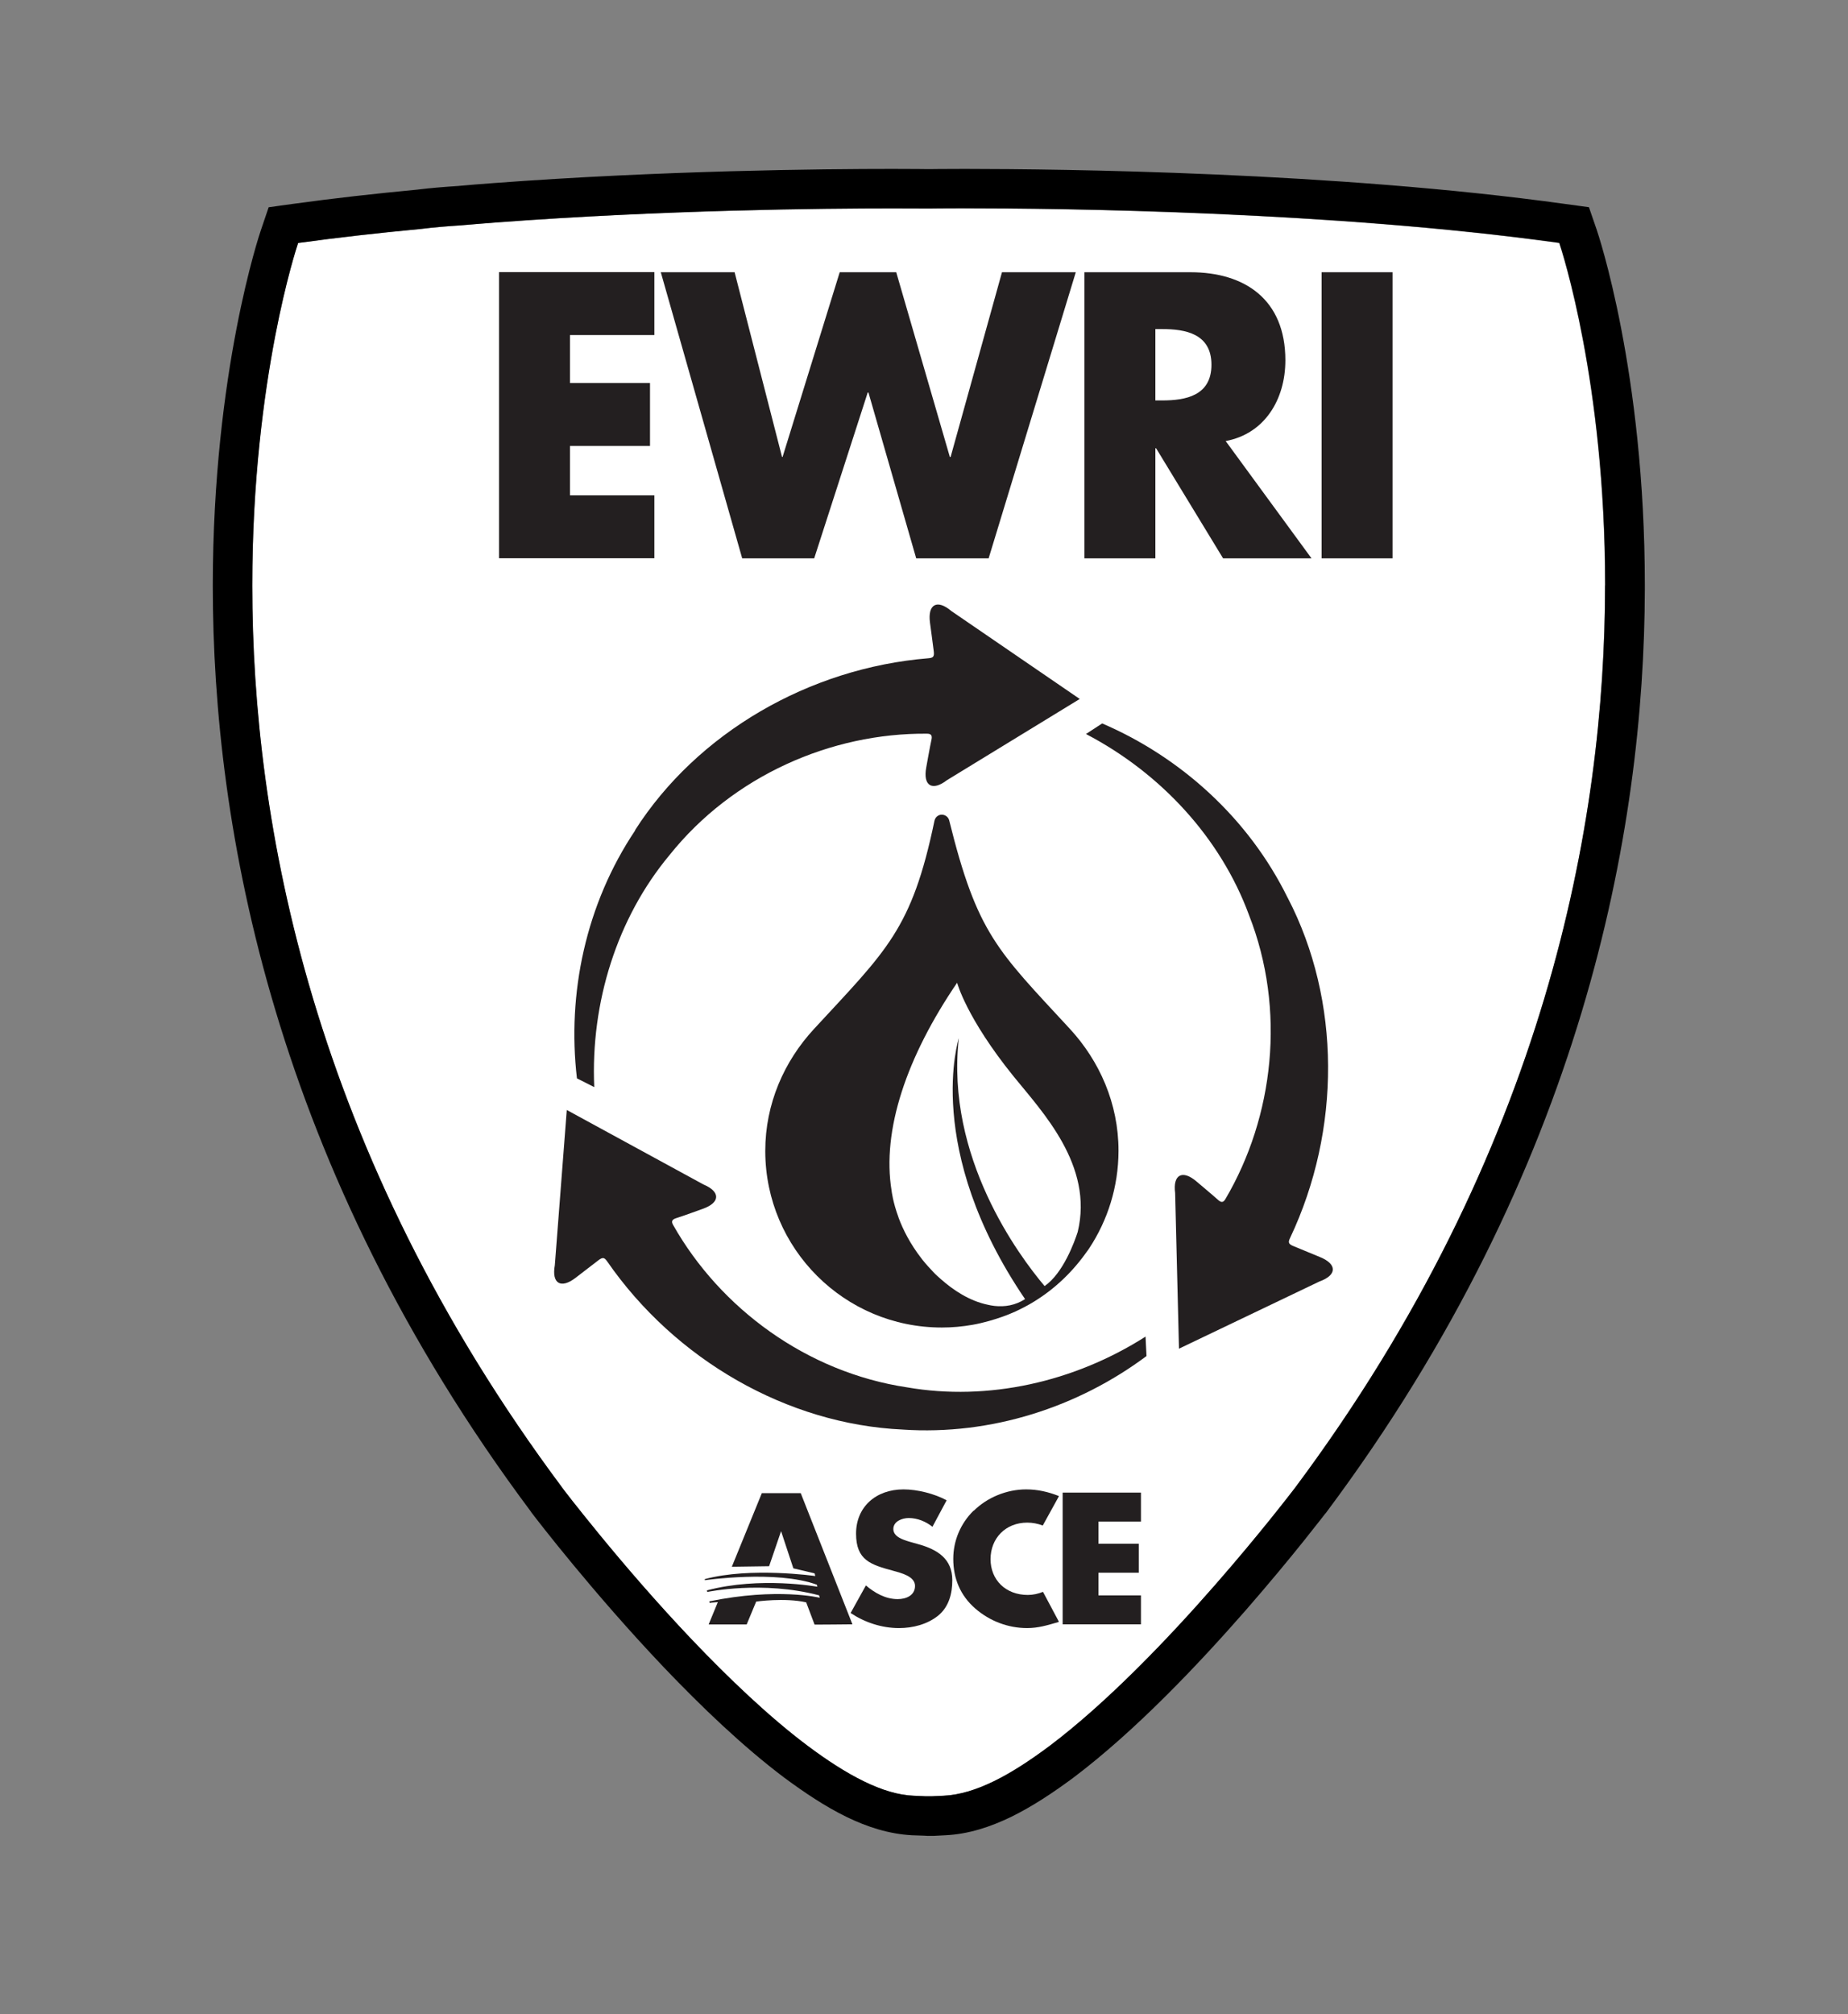 <?xml version="1.0" encoding="UTF-8"?>
<svg id="Layer_1" xmlns="http://www.w3.org/2000/svg" version="1.1" viewBox="0 0 173 188.5">
  <rect x="0" y="0" width="173" height="188.5" fill="#808080" stroke="none"/>
  <!-- Generator: Adobe Illustrator 29.1.0, SVG Export Plug-In . SVG Version: 2.1.0 Build 142)  -->
  <defs>
    <style>
      .st0 {
        fill: #231f20;
      }

      .st1 {
        fill: #fff;
      }

      .st2 {
        fill: #005daa;
      }
    </style>
  </defs>
  <path class="st1" d="M90.35,19.5c-2.11,0-3.26.02-3.27.02h-.19s-.05,0-.05,0c-.05,0-1.2-.01-3.31-.01-6.41,0-21.34.14-37.11,1.32-1.08.08-2.17.17-3.3.27-1.24.08-2.45.17-3.68.33-3.9.37-7.79.8-11.54,1.32-.1.3-1.12,3.39-2.14,8.69-1.08,5.58-2.15,13.6-2.15,23.35v.04c0,22.05,5.52,52.92,29.01,84.41.06.07.03.03.08.11.04.06.1.14.18.24.16.21.4.51.7.9.61.78,1.5,1.89,2.6,3.23,2.2,2.67,5.24,6.23,8.64,9.81,3.4,3.57,7.16,7.17,10.77,9.87,3.66,2.74,7.06,4.57,9.93,4.68l1.13.05h.25s.31,0,.31,0l1.12-.05c1.45-.07,3.02-.54,4.71-1.36,1.66-.81,3.42-1.96,5.22-3.31,5.37-4.05,11.09-10.03,15.45-15.02,4.24-4.84,7.16-8.68,7.51-9.12,23.51-31.51,29.03-62.39,29.03-84.45v-.02s0-.06,0-.1c-.01-18.88-4.05-31.23-4.29-31.95-21.24-2.96-46.7-3.24-55.62-3.24Z"/>
  <path class="st0" d="M100.16,96.3c-6.81-7.37-8.67-8.89-11.3-19.51-.08-.32-.37-.54-.7-.54-.33,0-.61.24-.68.57-2.13,10.21-4.48,12.12-11.29,19.5-2.77,3-4.55,6.97-4.55,11.4,0,0,0,0,0,0,0,.02,0,.03,0,.05.03,9.1,7.41,16.48,16.52,16.48h.03c.97,0,1.91-.09,2.83-.25.53-.09,1.05-.22,1.56-.36.86-.24,1.69-.53,2.48-.89.6-.28,1.18-.58,1.73-.92,1.98-1.21,3.66-2.83,4.98-4.72.07-.09.14-.18.2-.28,1.72-2.61,2.73-5.74,2.74-9.1v-.02h0c0-4.44-1.79-8.42-4.56-11.42Z"/>
  <path d="M148.73,19.39l-2.21-.3c-21.6-3-47.15-3.27-56.17-3.28-2.1,0-3.3.02-3.31.02h-.19s0,0,0,0c0,0-1.21-.02-3.31-.02-6.47,0-21.47.14-37.39,1.33-1.1.08-2.2.17-3.3.27-1.23.08-2.51.18-3.8.34-3.9.37-7.85.81-11.68,1.34l-1.09.15-1.13.16-.72,2.12c-.1.29-4.49,13.21-4.51,33.23v.07c0,22.66,5.71,54.44,29.78,86.66l.03.05.02.03c.5.66,5.77,7.53,12.41,14.51,3.49,3.66,7.36,7.37,11.23,10.29,3.88,2.87,7.75,5.18,11.98,5.41l1.15.04.33.02h.52s1.14-.06,1.14-.06c2.14-.1,4.19-.77,6.17-1.73,1.97-.97,3.89-2.24,5.82-3.67,5.79-4.37,11.65-10.55,16.12-15.66,2.23-2.56,4.11-4.84,5.44-6.5.66-.83,1.19-1.5,1.55-1.96.18-.23.32-.41.42-.54h-.01s.1-.1.1-.1l.08-.11c23.95-32.08,29.73-63.73,29.78-86.37h0s0-.34,0-.34c0-20.04-4.41-33-4.5-33.27l-.73-2.12ZM150.26,54.79v.02c0,22.06-5.53,52.94-29.03,84.45-.34.44-3.27,4.28-7.51,9.12-4.36,4.99-10.08,10.97-15.45,15.02-1.81,1.35-3.56,2.5-5.22,3.31-1.68.82-3.25,1.29-4.71,1.36l-1.12.05h-.31s-.25,0-.25,0l-1.13-.05c-2.88-.11-6.27-1.94-9.93-4.68-3.61-2.71-7.36-6.3-10.77-9.87-3.4-3.57-6.45-7.14-8.64-9.81-1.1-1.34-1.98-2.45-2.6-3.23-.3-.39-.54-.69-.7-.9-.08-.11-.14-.19-.18-.24-.06-.07-.03-.04-.08-.11-23.49-31.49-29.01-62.36-29.01-84.41v-.04c0-9.74,1.08-17.76,2.15-23.35,1.02-5.3,2.04-8.39,2.14-8.69,3.75-.52,7.63-.95,11.54-1.32,1.22-.15,2.44-.25,3.68-.33,1.12-.1,2.22-.18,3.3-.27,15.77-1.18,30.7-1.32,37.11-1.32,2.12,0,3.26.01,3.31.01h.24s1.15-.02,3.27-.02c8.92,0,34.38.28,55.62,3.24.24.72,4.28,13.07,4.29,31.95,0,.04,0,.08,0,.1Z"/>
  <polygon class="st2" points="85.49 119.18 85.49 119.18 85.5 119.19 85.49 119.18"/>
  <path class="st1" d="M100.89,115.3c1.5-6.21-3.3-11.22-5.99-14.54-4.44-5.49-5.3-8.78-5.3-8.78-4.71,6.91-7.07,13.8-6.13,19.49,0,0,.11,1.02.64,2.46,0,0,0,.03.01.04.41,1.11,1.09,2.46,2.13,3.8h0s.13.18.37.46c0,0,0,0,.01.01.15.18.35.4.59.65.06.06.25.29.51.52.11.1.23.21.37.33,1.11.98,2.63,2.02,4.38,2.38.1.02.19.04.29.06.04,0,.29.04.34.05.96.1,1.93-.05,2.85-.64-9.57-14.07-6.2-24.42-6.2-24.42-1.25,11.12,5.61,20.34,8.03,23.2,1.74-1.2,2.8-4.14,3.1-5.07Z"/>
  <path class="st0" d="M85.97,144.53l-.85-.24c-.59-.18-1.49-.46-1.49-1.18s.82-1.03,1.44-1.03c.82,0,1.61.33,2.22.82l1.33-2.48c-1.15-.62-2.74-1.02-4.04-1.02-2.58,0-4.44,1.64-4.44,4.14s1.38,2.91,3.49,3.48c.71.2,2.03.51,2.03,1.41s-.84,1.24-1.62,1.24c-1.14,0-2.14-.57-2.98-1.28l-1.43,2.58c1.32.88,2.91,1.41,4.53,1.41,1.3,0,2.65-.35,3.66-1.16,1.02-.83,1.33-2.09,1.33-3.32,0-2-1.38-2.87-3.18-3.37Z"/>
  <path class="st0" d="M91.14,141.39c-1.23,1.21-1.9,2.83-1.9,4.51,0,1.83.65,3.43,2.07,4.66,1.34,1.16,3.05,1.82,4.84,1.82,1.04,0,1.85-.25,2.96-.57v-.06s-1.47-2.76-1.47-2.76c-.45.18-.93.29-1.42.29-2.08,0-3.49-1.41-3.49-3.35s1.39-3.42,3.44-3.42c.5,0,.99.1,1.45.27l1.5-2.72v-.04c-.99-.39-1.98-.62-3.06-.62-1.81,0-3.64.75-4.9,2Z"/>
  <path class="st0" d="M76.24,152.05c-.12.02,3.56-.02,3.56-.02l-4.84-12.28h-3.64s-2.81,6.89-2.81,6.89l3.49-.05,1.12-3.28,1.15,3.48,1.99.47.06.25s-6.06-.87-10.35.29l.02.1s6.66-.97,10.48.42l.04.19s-5.34-.98-10.33.34c.02.13.03.15.03.15,0,0,5.17-1.09,10.48.32v.05s.05.17.05.17c0,0-3.97-.97-10.34.34l.03.14s.38-.05.77-.07l-.86,2.09h3.56l.89-2.14s2.66-.38,4.68.07l.78,2.07Z"/>
  <path class="st0" d="M102.83,142.43v2.06h3.78v2.71h-3.78v2.12h3.98v2.71h-7.33v-12.33h7.33v2.71h-3.98Z"/>
  <g>
    <path class="st0" d="M53.36,31.37v4.48h7.49v5.89h-7.49v4.62h7.9v5.89h-14.54v-26.78h14.54v5.89h-7.9Z"/>
    <path class="st0" d="M73.19,42.77h.07l5.35-17.29h5.29l5.02,17.29h.07l4.81-17.29h6.91l-8.16,26.78h-6.78l-4.47-15.52h-.07l-5.01,15.52h-6.74l-7.62-26.78h6.91l4.44,17.29Z"/>
    <path class="st0" d="M122.77,52.26h-8.27l-6.27-10.3h-.07v10.3h-6.64v-26.78h9.93c5.05,0,8.88,2.52,8.88,8.24,0,3.69-1.96,6.89-5.59,7.56l8.03,10.97ZM108.16,37.48h.64c2.17,0,4.61-.43,4.61-3.34s-2.44-3.34-4.61-3.34h-.64v6.68Z"/>
    <path class="st0" d="M130.36,39.24v13.02h-6.64v-26.78h6.64v13.76Z"/>
  </g>
  <path class="st0" d="M59.45,77.7c5.82-9.1,16.29-15.18,27.46-16.09.45-.04.57-.14.5-.68-.05-.44-.35-2.65-.35-2.65-.23-1.73.67-2.22,2-1.09l12.02,8.23-12.43,7.6c-1.38,1.06-2.26.53-1.94-1.19,0,0,.37-2.09.48-2.55.1-.43,0-.61-.41-.61-8.96-.08-18.18,3.94-24.11,11.37-4.91,5.89-7.39,13.8-7.04,21.71l-1.62-.82c-.93-7.93.82-16.3,5.46-23.22Z"/>
  <path class="st0" d="M120.56,84.05c4.98,9.6,5,21.7.21,31.82-.2.41-.16.57.34.77.41.17,2.47,1.02,2.47,1.02,1.61.66,1.59,1.69-.06,2.28l-13.15,6.29-.36-14.57c-.23-1.72.68-2.21,2-1.08,0,0,1.63,1.37,1.98,1.69.32.3.52.31.73-.05,4.54-7.72,5.68-17.72,2.21-26.56-2.64-7.2-8.25-13.3-15.27-16.96l1.52-.99c7.33,3.15,13.7,8.86,17.37,16.33Z"/>
  <path class="st0" d="M84.51,133.8c-10.8-.49-21.29-6.52-27.67-15.74-.26-.37-.41-.42-.84-.09-.35.27-2.12,1.63-2.12,1.63-1.38,1.06-2.25.53-1.94-1.18l1.12-14.53,12.79,6.97c1.61.67,1.59,1.7-.06,2.28,0,0-2,.73-2.45.86-.42.13-.53.3-.32.66,4.41,7.79,12.5,13.78,21.9,15.19,7.56,1.31,15.64-.49,22.32-4.75l.09,1.82c-6.39,4.77-14.53,7.44-22.83,6.88Z"/>
</svg>